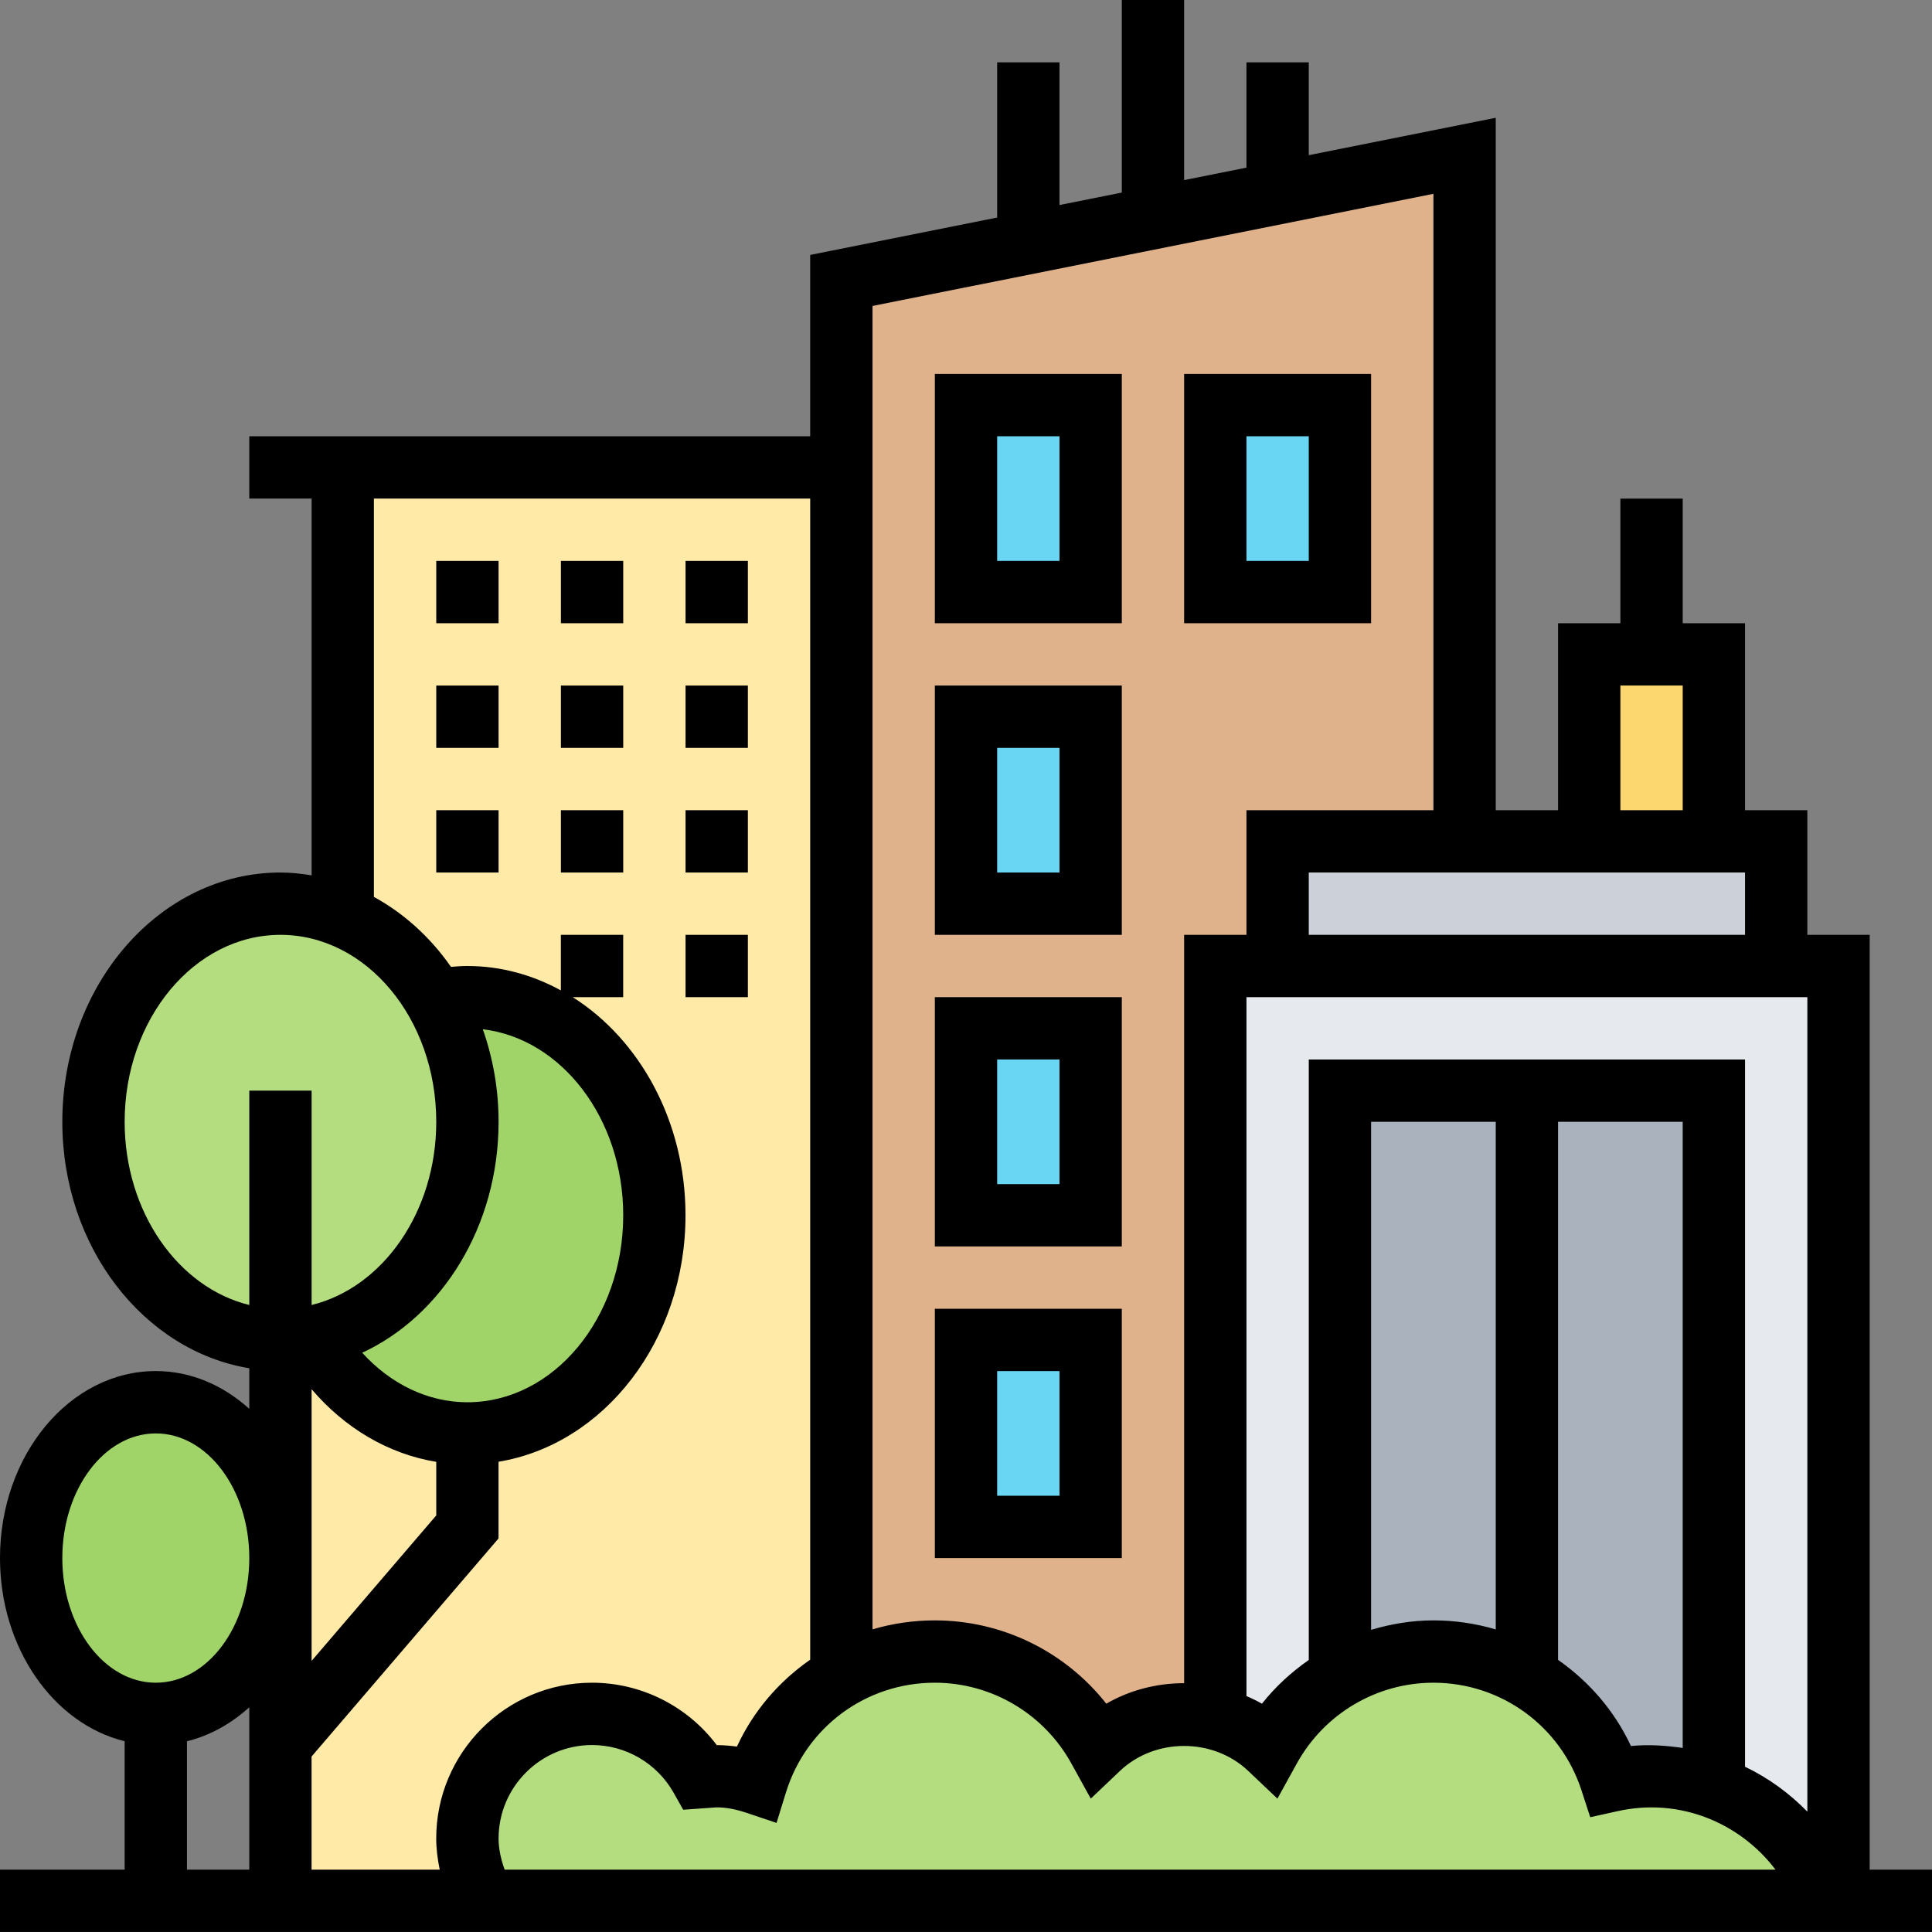<?xml version="1.0" encoding="UTF-8"?><svg id="Layer_5" xmlns="http://www.w3.org/2000/svg" viewBox="0 0 496 496"><rect x="0" y="0" width="496" height="496" fill="#808080" stroke="none"/><defs><style>.cls-1{fill:#e6e9ed;}.cls-2{fill:#aab2bd;}.cls-3{fill:#a0d468;}.cls-4{fill:#ffeaa7;}.cls-5{fill:#ccd1d9;}.cls-6{fill:#dfb28b;}.cls-7{fill:#69d6f4;}.cls-8{fill:#b4dd7f;}.cls-9{fill:#fcd770;}</style></defs><path class="cls-4" d="M88,120v224h-16v144h52.32c-2.72-4.72-4.32-10.16-4.32-16,0-17.68,14.32-32,32-32,12,0,22.4,6.56,27.92,16.32l4.08-.32c3.6,0,6.96.72,10.16,1.76,3.6-11.6,11.52-21.36,21.84-27.28V120H88Z"/><path class="cls-6" d="M376,40v176h-48v32h-16v193.04c-2.56-.72-5.2-1.04-8-1.04-8.56,0-16.24,3.36-22,8.8-8.16-14.8-23.92-24.8-42-24.8-8.72,0-16.96,2.32-24,6.4V72l48-9.6,32-6.4,32-6.4,48-9.6Z"/><path class="cls-9" d="M440,168v48h-32v-48h32Z"/><path class="cls-5" d="M456,216v32h-128v-32h128Z"/><path class="cls-1" d="M456,248h-144v240h160v-240h-16Z"/><path class="cls-2" d="M392,280h-48v150.48c7.04-4.16,15.28-6.48,24-6.48s16.96,2.4,24,6.48c10.16,5.84,17.92,15.28,21.6,26.64,3.36-.72,6.8-1.12,10.4-1.12,5.6,0,10.96.96,16,2.8v-178.8h-48Z"/><path class="cls-7" d="M312,104h32v48h-32v-48Z"/><path class="cls-7" d="M248,104h32v48h-32v-48Z"/><path class="cls-7" d="M248,184h32v48h-32v-48Z"/><path class="cls-7" d="M248,264h32v48h-32v-48Z"/><path class="cls-7" d="M248,344h32v48h-32v-48Z"/><path class="cls-8" d="M80.08,343.12c-2.64.64-5.28.88-8.08.88-26.48,0-48-25.04-48-56s21.52-56,48-56c5.6,0,10.96,1.12,16,3.2,9.84,4,18.16,11.68,23.84,21.68,5.2,8.88,8.16,19.52,8.16,31.12,0,27.76-17.28,50.72-39.92,55.12Z"/><path class="cls-3" d="M146.88,265.52c12.72,10.08,21.12,27.12,21.12,46.48,0,30.96-21.52,56-48,56-16.64,0-31.28-9.84-39.92-24.88,22.64-4.4,39.92-27.36,39.92-55.12,0-11.6-2.96-22.24-8.16-31.12h.08c2.64-.56,5.28-.88,8.08-.88,9.92,0,19.2,3.52,26.88,9.52Z"/><ellipse class="cls-3" cx="40" cy="400" rx="32" ry="40"/><path class="cls-8" d="M469.28,488H124.32c-2.72-4.72-4.32-10.16-4.32-16,0-17.68,14.32-32,32-32,12,0,22.4,6.56,27.92,16.32l4.08-.32c3.6,0,6.96.72,10.16,1.76,3.6-11.6,11.52-21.36,21.84-27.28v-.08c7.04-4.08,15.28-6.4,24-6.4,18.08,0,33.84,10,42,24.8,5.76-5.44,13.44-8.8,22-8.8,2.8,0,5.44.32,8,1.04,5.36,1.36,10.08,4.08,14,7.76,4.24-7.68,10.48-14,18-18.32,7.04-4.16,15.28-6.48,24-6.48s16.96,2.4,24,6.48c10.16,5.84,17.92,15.28,21.6,26.64,3.36-.72,6.8-1.12,10.4-1.12,5.6,0,10.96.96,16,2.8,13.6,4.8,24.4,15.6,29.28,29.2h0Z"/><path d="M480,480v-240h-16v-32h-16v-48h-16v-32h-16v32h-16v48h-16V30.24l-48,9.6v-23.84h-16v27.04l-16,3.2V0h-16v49.44l-16,3.2V16h-16v39.85l-48,9.6v46.55H64v16h16v96.73c-2.62-.43-5.28-.73-8-.73-30.87,0-56,28.71-56,64,0,32.18,20.91,58.81,48,63.27v10.42c-6.7-6.06-14.99-9.7-24-9.7-22.06,0-40,21.53-40,48,0,23.18,13.77,42.57,32,47.03v32.97H0v16h496v-16h-16ZM128,472c0-13.23,10.77-24,24-24,8.64,0,16.66,4.68,20.92,12.22l2.48,4.39,8.6-.61c2.35,0,4.83.46,7.58,1.38l7.78,2.61,2.42-7.83c5.21-16.84,20.57-28.16,38.22-28.16,14.54,0,27.97,7.93,35.03,20.7l5,9.06,7.5-7.12c9.02-8.54,23.9-8.54,32.92,0l7.5,7.12,5-9.06c7.07-12.77,20.5-20.7,35.04-20.7,17.37,0,32.65,11.1,38.02,27.63l2.25,6.9,7.1-1.57c15.86-3.52,31.35,3.01,40.46,15.03H129.55c-.91-2.58-1.55-5.24-1.55-8h0ZM464,256v209.1c-4.64-4.75-10.02-8.66-16-11.53v-181.57h-112v154.16c-4.49,3.14-8.58,6.86-12.02,11.23-1.28-.74-2.62-1.38-3.98-1.96v-179.43h144ZM368,416c-5.5,0-10.87.9-16,2.43v-130.43h32v130.32c-5.1-1.51-10.47-2.32-16-2.32ZM400,288h32v160.75c-4.34-.63-8.77-.94-13.29-.5-4.23-9.06-10.78-16.57-18.71-22.11v-138.14ZM336,240v-16h112v16h-112ZM416,176h16v32h-16v-32ZM368,49.76v158.24h-48v32h-16v192.12c-6.98,0-13.94,1.76-19.98,5.27-10.52-13.37-26.7-21.39-44.02-21.39-5.54,0-10.91.8-16,2.3V78.55l144-28.79ZM96,128h112v298.09c-8,5.57-14.58,13.14-18.81,22.31-1.69-.23-3.4-.36-5.18-.38-7.5-9.99-19.35-16.02-32.02-16.02-22.06,0-40,17.94-40,40,0,2.7.36,5.37.9,8h-32.9v-29.05l48-55.99v-19.69c27.09-4.46,48-31.1,48-63.27,0-24.08-11.71-45.08-28.95-56h12.95v-16h-16v14.26c-7.29-3.98-15.41-6.26-24-6.26-1.38,0-2.78.09-4.21.22-5.29-7.59-12.06-13.74-19.79-17.96v-102.26ZM128,288c0-8.4-1.46-16.41-4.05-23.76,20.21,2.39,36.05,22.9,36.05,47.76,0,26.47-17.94,48-40,48-10.1,0-19.69-4.65-27.01-12.71,20.5-9.51,35.01-32.49,35.01-59.29ZM80,356.65c8.58,10.06,19.78,16.64,32,18.65v13.75l-32,37.34v-69.74ZM32,288c0-26.47,17.94-48,40-48s40,21.53,40,48c0,23.18-13.77,42.57-32,47.03v-55.03h-16v55.03c-18.23-4.46-32-23.85-32-47.03ZM16,400c0-17.65,10.77-32,24-32s24,14.35,24,32-10.77,32-24,32-24-14.35-24-32ZM48,447.03c5.92-1.45,11.34-4.51,16-8.72v41.69h-16v-32.97Z"/><path d="M288,96h-48v64h48v-64ZM272,144h-16v-32h16v32Z"/><path d="M288,176h-48v64h48v-64ZM272,224h-16v-32h16v32Z"/><path d="M288,256h-48v64h48v-64ZM272,304h-16v-32h16v32Z"/><path d="M288,336h-48v64h48v-64ZM272,384h-16v-32h16v32Z"/><path d="M352,96h-48v64h48v-64ZM336,144h-16v-32h16v32Z"/><path d="M144,144h16v16h-16v-16Z"/><path d="M176,144h16v16h-16v-16Z"/><path d="M112,144h16v16h-16v-16Z"/><path d="M144,176h16v16h-16v-16Z"/><path d="M112,176h16v16h-16v-16Z"/><path d="M176,176h16v16h-16v-16Z"/><path d="M112,208h16v16h-16v-16Z"/><path d="M144,208h16v16h-16v-16Z"/><path d="M176,208h16v16h-16v-16Z"/><path d="M176,240h16v16h-16v-16Z"/></svg>